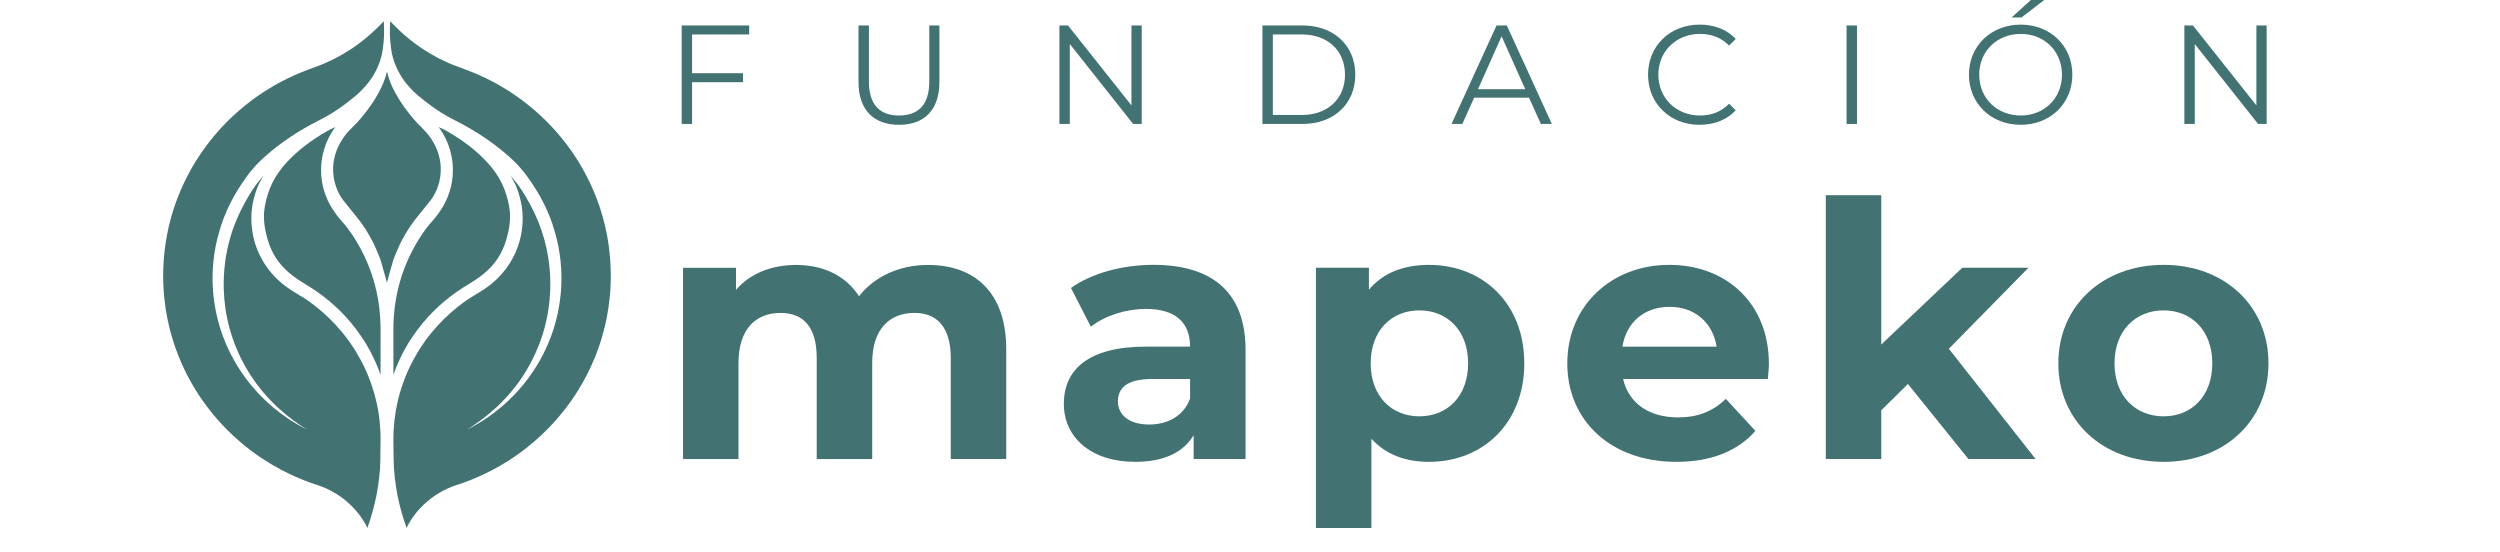 <svg xmlns="http://www.w3.org/2000/svg" xmlns:xlink="http://www.w3.org/1999/xlink" id="Capa_1" x="0px" y="0px" viewBox="0 0 1121.37 247.51" style="enable-background:new 0 0 1121.37 247.51;" xml:space="preserve"><style type="text/css">	.st0{fill:#427372;}</style><g id="LOGO_OFICIAL">	<g>		<path class="st0" d="M310.43,15.46v17.36h22.85v4.04h-22.85V55.6h-4.67V11.42h30.29v4.04H310.43z"></path>		<path class="st0" d="M385.08,36.73V11.42h4.67v25.12c0,10.48,4.92,15.27,13.51,15.27c8.65,0,13.57-4.8,13.57-15.27V11.42h4.54   v25.31c0,12.69-6.82,19.25-18.11,19.25S385.08,49.42,385.08,36.73z"></path>		<path class="st0" d="M512.12,11.42V55.6h-3.85l-28.4-35.85V55.6h-4.67V11.42h3.85l28.46,35.85V11.42H512.12z"></path>		<path class="st0" d="M566.26,11.42h17.99c14.14,0,23.67,9.09,23.67,22.09s-9.53,22.09-23.67,22.09h-17.99V11.42z M583.99,51.56   c11.74,0,19.31-7.45,19.31-18.05s-7.57-18.05-19.31-18.05h-13.06v36.1H583.99z"></path>		<path class="st0" d="M685.84,43.8h-24.61l-5.3,11.8h-4.86l20.2-44.18h4.61l20.2,44.18h-4.92L685.84,43.8z M684.14,40.01   l-10.6-23.73l-10.6,23.73H684.14z"></path>		<path class="st0" d="M739.23,33.51c0-12.94,9.85-22.47,23.16-22.47c6.44,0,12.24,2.15,16.16,6.44l-2.97,2.97   c-3.6-3.66-8.01-5.24-13.06-5.24c-10.67,0-18.68,7.83-18.68,18.3c0,10.48,8.02,18.3,18.68,18.3c5.05,0,9.47-1.58,13.06-5.3   l2.97,2.97c-3.91,4.29-9.72,6.5-16.22,6.5C749.07,55.98,739.23,46.45,739.23,33.51z"></path>		<path class="st0" d="M828.27,11.42h4.67V55.6h-4.67V11.42z"></path>		<path class="st0" d="M883.17,33.51c0-12.87,9.85-22.47,23.22-22.47c13.25,0,23.16,9.53,23.16,22.47s-9.91,22.47-23.16,22.47   C893.02,55.98,883.17,46.39,883.17,33.51z M924.89,33.51c0-10.54-7.89-18.3-18.49-18.3c-10.67,0-18.62,7.76-18.62,18.3   s7.95,18.3,18.62,18.3C917,51.81,924.89,44.05,924.89,33.51z M910.94,0h6l-10.22,7.83h-4.42L910.94,0z"></path>		<path class="st0" d="M1016.71,11.42V55.6h-3.85l-28.4-35.85V55.6h-4.67V11.42h3.85l28.46,35.85V11.42H1016.71z"></path>	</g>	<g>		<path class="st0" d="M451.35,156.77v49.12h-24.88V160.6c0-13.88-6.22-20.25-16.27-20.25c-11.16,0-18.98,7.18-18.98,22.49v43.06   h-24.88v-45.29c0-13.88-5.9-20.25-16.27-20.25c-11,0-18.82,7.18-18.82,22.49v43.06h-24.88v-85.8h23.76V130   c6.38-7.34,15.95-11.16,26.95-11.16c11.96,0,22.17,4.62,28.23,14.03c6.86-8.77,18.02-14.03,30.94-14.03   C436.68,118.81,451.35,130.61,451.35,156.77z"></path>		<path class="st0" d="M558.69,156.92v48.96H535.4V195.2c-4.62,7.81-13.56,11.96-26.16,11.96c-20.1,0-32.06-11.16-32.06-26   c0-15.15,10.69-25.68,36.84-25.68h19.78c0-10.69-6.38-16.91-19.78-16.91c-9.09,0-18.5,3.03-24.72,7.97l-8.93-17.38   c9.41-6.7,23.28-10.37,37-10.37C543.53,118.81,558.69,130.93,558.69,156.92z M533.81,178.77V170h-17.06   c-11.64,0-15.31,4.31-15.31,10.05c0,6.22,5.26,10.37,14.03,10.37C523.76,190.42,530.93,186.59,533.81,178.77z"></path>		<path class="st0" d="M683.72,162.98c0,26.95-18.66,44.18-42.74,44.18c-10.69,0-19.46-3.35-25.84-10.37v40.03h-24.88V120.08h23.76   v9.89c6.22-7.5,15.47-11.16,26.95-11.16C665.06,118.81,683.72,136.03,683.72,162.98z M658.52,162.98   c0-14.83-9.41-23.76-21.85-23.76s-21.85,8.93-21.85,23.76s9.41,23.76,21.85,23.76C649.11,186.75,658.52,177.82,658.52,162.98z"></path>		<path class="st0" d="M792.96,170h-64.91c2.39,10.69,11.48,17.22,24.56,17.22c9.09,0,15.63-2.71,21.53-8.29l13.24,14.35   c-7.97,9.09-19.94,13.88-35.41,13.88c-29.66,0-48.96-18.66-48.96-44.18c0-25.68,19.62-44.18,45.77-44.18   c25.2,0,44.66,16.9,44.66,44.5C793.44,165.22,793.12,167.93,792.96,170z M727.74,155.49H770c-1.75-10.84-9.89-17.86-21.05-17.86   C737.62,137.63,729.49,144.48,727.74,155.49z"></path>		<path class="st0" d="M855.8,172.23l-11.96,11.8v21.85h-24.88V87.55h24.88v66.98l36.36-34.45h29.67l-35.72,36.36l38.91,49.44   h-30.14L855.8,172.23z"></path>		<path class="st0" d="M923.26,162.98c0-25.84,19.94-44.18,47.21-44.18s47.05,18.34,47.05,44.18s-19.78,44.18-47.05,44.18   C943.2,207.16,923.26,188.82,923.26,162.98z M992.32,162.98c0-14.83-9.41-23.76-21.85-23.76s-22.01,8.93-22.01,23.76   s9.57,23.76,22.01,23.76C982.91,186.75,992.32,177.82,992.32,162.98z"></path>	</g>	<g>		<path class="st0" d="M232.69,74.48c0,0-9.64-10.95-28.33-20.35c-0.46-0.23-2.68-1.32-5.7-3.15c-0.06-0.04-0.39-0.24-0.75-0.46   c-0.99-0.62-3.69-2.34-7.01-4.93c-2.57-2.01-4.42-3.46-6.61-5.81c-1.09-1.17-2.65-2.86-4.25-5.4c-2.15-3.41-3.23-6.52-3.76-8.43   c-0.74-2.6-0.93-4.56-1.17-6.92c-0.25-2.46-0.33-5.62-0.09-9.54c0.39,0.42,0.83,0.87,1.47,1.54c0.9,0.93,2.54,2.59,4.69,4.48   c3.66,3.21,6.95,5.47,8.7,6.61c2.34,1.53,4.41,2.7,5.97,3.54c0.91,0.49,2.78,1.46,5.25,2.55c3.06,1.36,4.4,1.72,7.6,2.94   c1.76,0.67,5.21,1.99,9.06,3.83c1.24,0.59,4.94,2.39,9.5,5.24c2.45,1.53,5.59,3.63,9.06,6.37c4.56,3.59,8.21,7.11,11.03,10.11   c3.12,3.33,5.55,6.37,7.32,8.74c3.62,4.87,6.17,9.23,7.83,12.35c3.01,5.63,4.97,10.63,6.24,14.32c1.14,3.34,2.51,7.91,3.55,13.45   c0.57,3.03,1.35,7.93,1.6,14.03c0.24,5.71-0.06,10.47-0.39,13.8c-0.68,6.87-1.97,12.37-2.92,15.86c-1.06,3.9-2.65,8.79-5.09,14.23   c-1.32,2.93-3.29,6.95-6.1,11.49c-1.8,2.9-4.38,6.75-7.89,10.98c-2.29,2.77-5.26,6.05-8.96,9.49c-3.98,3.7-7.71,6.57-10.73,8.69   c-1.48,1.04-5.52,3.81-10.76,6.59c-2.84,1.5-5.26,2.59-6.13,2.98c-1.54,0.69-2.88,1.24-3.92,1.65c-2.22,0.88-4,1.49-4.88,1.78   c-1.28,0.43-1.25,0.39-2.02,0.66c-0.98,0.34-2.94,1.06-5.24,2.26c-1.46,0.76-3.51,1.95-5.75,3.68c-1.95,1.5-3.54,3.03-4.81,4.41   c-1.8,1.95-3.13,3.81-4.09,5.31c-0.83,1.31-1.4,2.46-1.86,3.37c-0.19-0.77-0.43-1.37-0.57-1.79c-0.21-0.66-0.38-1.12-0.41-1.2   c-0.25-0.74-0.91-2.78-1.6-5.36c-0.24-0.88-0.8-3.05-1.35-5.72c-0.41-2.04-1.25-6.49-1.69-12.24c-0.17-2.25-0.2-5.69-0.26-12.57   c-0.01-1.05-0.02-2.87,0.12-5.27c0.1-1.68,0.23-3.1,0.35-4.17c0.36-3.16,0.85-5.73,1.2-7.36c0.8-3.74,1.78-6.85,2.59-9.16   c0.72-2.04,1.73-4.62,3.12-7.52c0.82-1.7,2.04-4.07,3.7-6.79c0.78-1.26,1.77-2.8,2.98-4.5c0.83-1.16,1.95-2.66,3.36-4.35   c1.98-2.38,3.82-4.31,5.3-5.76c2.03-1.99,4.02-3.72,5.89-5.23c1.23-0.98,3.1-2.47,5.73-4.17c2.04-1.32,2.22-1.26,4.8-2.92   c1.9-1.22,3.24-2.1,4.92-3.48c1.66-1.37,2.87-2.59,3.53-3.29c0.92-0.97,2-2.21,3.11-3.72c2.16-2.95,3.45-5.62,4.14-7.19   c0.73-1.68,1.68-4.19,2.34-7.33c1.29-6.21,0.68-11.26,0.35-13.35c-0.82-5.12-2.42-8.72-2.84-9.62c-0.78-1.66-1.58-3-2.21-3.98   c0.71,0.78,1.66,1.87,2.71,3.22c1.2,1.55,2.61,3.55,4.47,6.78c1.3,2.26,3.57,6.22,5.62,11.45c3.41,8.69,4.44,16.44,4.8,20.52   c0.64,7.11,0.62,18.47-3.83,31.31c-1.27,3.66-3.5,9.16-7.28,15.21c-7.99,12.77-18.39,20.77-26.02,25.46   c1.47-0.74,3.35-1.74,5.48-3.02c2.23-1.35,5.85-3.7,9.85-7.07c5.77-4.87,9.67-9.62,11.8-12.43c5.94-7.86,9.08-15.19,10.67-19.49   c1.38-3.76,3.34-10.03,4.19-18.03c0.59-5.56,0.77-13.2-0.92-22.01c-0.11-0.59-1.33-6.81-3.73-12.99   c-0.98-2.53-2.09-4.87-2.19-5.08c-0.13-0.27-1.09-2.29-2.35-4.55c-2.51-4.48-5.36-8.42-7.05-10.65L232.69,74.48z"></path>		<path class="st0" d="M199.08,58.06c2.05,1.08,19.42,10.41,26.01,24.15c3.61,7.52,3.7,14.3,3.7,14.3c0.05,3.74-0.61,6.65-0.97,8.2   c-0.64,2.7-1.89,7.8-5.65,12.75c-3.81,5.01-8.83,8.1-12.9,10.59c-0.7,0.43-2.37,1.43-4.58,2.98c-1.55,1.09-3.4,2.47-5.41,4.16   c-1.55,1.31-2.89,2.54-4.01,3.62c-0.88,0.86-2,1.98-3.24,3.33c-0.16,0.18-1.21,1.33-2.32,2.65c-3.62,4.34-6.29,8.71-6.58,9.18   c-1,1.64-2.5,4.27-4.04,7.65c-1.11,2.43-1.99,4.63-2.63,6.49v-2.56c-0.03-7.12,0.03-13,0-17.49c-0.01-1.13,0.01-3.18,0.19-5.93   c0.2-3.01,0.54-5.43,0.78-6.94c0.31-1.94,0.93-5.34,2.12-9.38c0.53-1.79,1.03-3.24,1.33-4.07c0.41-1.13,0.95-2.56,1.64-4.17   s1.59-3.57,2.76-5.76c0.71-1.34,1.63-2.96,2.77-4.77c0.76-1.2,1.83-2.89,3.37-4.91c1.32-1.72,1.79-2.13,2.74-3.23   c0,0,0.53-0.61,1.18-1.43c2.11-2.65,3.54-5.14,3.54-5.14c2.04-3.56,2.96-6.88,3.23-7.92c1.12-4.31,1.17-8.18,0.89-11.13   c-0.42-4.48-1.68-7.91-2.5-9.8c-1.2-2.77-2.59-4.94-3.74-6.49L199.08,58.06z"></path>		<path class="st0" d="M114.47,74.48c0,0,9.64-10.95,28.33-20.35c0.46-0.23,2.68-1.32,5.7-3.15c0.06-0.04,0.39-0.24,0.75-0.46   c0.99-0.62,3.69-2.34,7.01-4.93c2.57-2.01,4.42-3.46,6.61-5.81c1.09-1.17,2.65-2.86,4.25-5.4c2.15-3.41,3.23-6.52,3.76-8.43   c0.74-2.6,0.93-4.56,1.17-6.92c0.25-2.46,0.33-5.62,0.09-9.54c-0.38,0.42-0.83,0.87-1.47,1.54c-0.9,0.93-2.54,2.59-4.69,4.48   c-3.66,3.21-6.94,5.47-8.7,6.61c-2.34,1.53-4.41,2.7-5.97,3.54c-0.91,0.49-2.78,1.46-5.25,2.55c-3.06,1.36-4.4,1.72-7.6,2.94   c-1.76,0.67-5.21,1.99-9.06,3.83c-1.24,0.59-4.95,2.39-9.5,5.24c-2.45,1.53-5.59,3.63-9.06,6.37c-4.56,3.59-8.21,7.11-11.03,10.11   c-3.12,3.33-5.55,6.37-7.31,8.74c-3.62,4.87-6.17,9.23-7.84,12.35c-3.01,5.63-4.97,10.63-6.24,14.32   c-1.14,3.34-2.51,7.91-3.55,13.45c-0.57,3.03-1.35,7.93-1.6,14.03c-0.24,5.71,0.06,10.47,0.39,13.8   c0.68,6.87,1.97,12.37,2.92,15.86c1.06,3.9,2.65,8.79,5.09,14.23c1.31,2.93,3.29,6.95,6.1,11.49c1.8,2.9,4.38,6.75,7.89,10.98   c2.29,2.77,5.26,6.05,8.96,9.49c3.98,3.7,7.71,6.57,10.73,8.69c1.48,1.04,5.52,3.81,10.76,6.59c2.84,1.5,5.26,2.59,6.13,2.98   c1.54,0.69,2.88,1.24,3.92,1.65c2.22,0.88,4,1.49,4.88,1.78c1.28,0.43,1.25,0.39,2.02,0.66c0.98,0.34,2.94,1.06,5.24,2.26   c1.46,0.76,3.51,1.95,5.75,3.68c1.95,1.5,3.54,3.03,4.81,4.41c1.8,1.95,3.13,3.81,4.1,5.31c0.83,1.31,1.4,2.46,1.86,3.37   c0.19-0.77,0.43-1.37,0.56-1.79c0.21-0.66,0.38-1.12,0.41-1.2c0.25-0.74,0.91-2.78,1.6-5.36c0.24-0.88,0.8-3.05,1.35-5.72   c0.41-2.04,1.24-6.49,1.69-12.24c0.17-2.25,0.2-5.69,0.26-12.57c0.01-1.05,0.02-2.87-0.11-5.27c-0.1-1.68-0.23-3.1-0.35-4.17   c-0.35-3.16-0.85-5.73-1.2-7.36c-0.8-3.74-1.78-6.85-2.59-9.16c-0.72-2.04-1.73-4.62-3.12-7.52c-0.82-1.7-2.04-4.07-3.7-6.79   c-0.78-1.26-1.77-2.8-2.98-4.5c-0.83-1.16-1.95-2.66-3.36-4.35c-1.98-2.38-3.82-4.31-5.3-5.76c-2.03-1.99-4.01-3.72-5.89-5.23   c-1.23-0.98-3.1-2.47-5.73-4.17c-2.04-1.32-2.22-1.26-4.8-2.92c-1.9-1.22-3.24-2.1-4.92-3.48c-1.66-1.37-2.87-2.59-3.53-3.29   c-0.92-0.97-2-2.21-3.11-3.72c-2.16-2.95-3.45-5.62-4.14-7.19c-0.73-1.68-1.68-4.19-2.33-7.33c-1.29-6.21-0.68-11.26-0.35-13.35   c0.82-5.12,2.42-8.72,2.84-9.62c0.78-1.66,1.58-3,2.21-3.98c-0.71,0.78-1.66,1.87-2.71,3.22c-1.2,1.55-2.61,3.55-4.47,6.78   c-1.3,2.26-3.57,6.22-5.62,11.45c-3.41,8.69-4.44,16.44-4.8,20.52c-0.64,7.11-0.62,18.47,3.83,31.31   c1.27,3.66,3.5,9.16,7.28,15.21c7.99,12.77,18.39,20.77,26.02,25.46c-1.47-0.74-3.35-1.74-5.48-3.02   c-2.23-1.35-5.85-3.7-9.85-7.07c-5.77-4.87-9.67-9.62-11.8-12.43c-5.94-7.86-9.08-15.19-10.67-19.49   c-1.38-3.76-3.34-10.03-4.19-18.03c-0.59-5.56-0.77-13.2,0.92-22.01c0.11-0.59,1.33-6.81,3.72-12.99   c0.98-2.53,2.09-4.87,2.19-5.08c0.13-0.27,1.09-2.29,2.35-4.55c2.5-4.48,5.36-8.42,7.05-10.65L114.47,74.48z"></path>		<path class="st0" d="M148.09,58.06c-2.05,1.08-19.42,10.41-26.01,24.15c-3.6,7.52-3.7,14.3-3.7,14.3   c-0.05,3.74,0.61,6.65,0.97,8.2c0.64,2.7,1.89,7.8,5.65,12.75c3.81,5.01,8.83,8.1,12.89,10.59c0.7,0.43,2.37,1.43,4.58,2.98   c1.55,1.09,3.4,2.47,5.41,4.16c1.55,1.31,2.89,2.54,4.01,3.62c0.89,0.86,2,1.98,3.24,3.33c0.16,0.18,1.21,1.33,2.32,2.65   c3.62,4.34,6.29,8.71,6.58,9.18c1,1.64,2.5,4.27,4.04,7.65c1.11,2.43,1.99,4.63,2.63,6.49v-2.56c0.03-7.12-0.03-13,0-17.49   c0.01-1.13-0.01-3.18-0.19-5.93c-0.2-3.01-0.54-5.43-0.78-6.94c-0.31-1.94-0.93-5.34-2.12-9.38c-0.53-1.79-1.03-3.24-1.33-4.07   c-0.41-1.13-0.95-2.56-1.64-4.17s-1.59-3.57-2.76-5.76c-0.71-1.34-1.63-2.96-2.77-4.77c-0.76-1.2-1.83-2.89-3.37-4.91   c-1.32-1.72-1.79-2.13-2.74-3.23c0,0-0.53-0.61-1.18-1.43c-2.11-2.65-3.54-5.14-3.54-5.14c-2.04-3.56-2.96-6.88-3.23-7.92   c-1.12-4.31-1.17-8.18-0.89-11.13c0.42-4.48,1.68-7.91,2.5-9.8c1.2-2.77,2.59-4.94,3.74-6.49L148.09,58.06z"></path>		<path class="st0" d="M173.58,32.06c0.35,1.55,0.76,2.82,1.09,3.77c0.91,2.55,1.89,4.4,2.59,5.71c1.02,1.9,1.9,3.26,2.53,4.22   c0.33,0.51,1.79,2.73,4.01,5.51c0.88,1.1,1.98,2.47,3.56,4.15c0.51,0.54,1.52,1.45,2.89,2.91c0.52,0.55,0.93,1.01,1.08,1.18   c3.08,3.46,4.75,7.82,4.75,7.82c1.12,2.93,1.42,5.37,1.51,6.27c0.21,2.08,0.21,4.85-0.56,7.97c-0.8,3.26-2.11,5.6-2.8,6.72   c-0.71,1.14-1.25,1.79-2.47,3.3c-4.07,5.01-6.1,7.52-7.51,9.57c0,0-2.24,3.28-4.02,6.7c-0.54,1.05-1.48,2.93-2.47,5.37l-1.32,3.25   l-2.88,10.26l-2.88-10.26l-1.32-3.25c-0.99-2.44-1.93-4.32-2.47-5.37c-1.77-3.42-4.02-6.7-4.02-6.7   c-1.41-2.05-3.44-4.56-7.51-9.57c-1.22-1.5-1.76-2.16-2.47-3.3c-0.68-1.12-2-3.46-2.8-6.72c-0.76-3.12-0.77-5.88-0.56-7.97   c0.09-0.9,0.39-3.33,1.51-6.27c0,0,1.67-4.36,4.75-7.82c0.15-0.16,0.57-0.63,1.08-1.18c1.37-1.46,2.39-2.37,2.89-2.91   c1.59-1.69,2.69-3.05,3.56-4.15c2.23-2.78,3.68-5,4.02-5.51c0.62-0.96,1.51-2.32,2.52-4.22c0.65-1.21,1.68-3.15,2.59-5.71   C172.83,34.88,173.23,33.61,173.58,32.06"></path>	</g></g></svg>